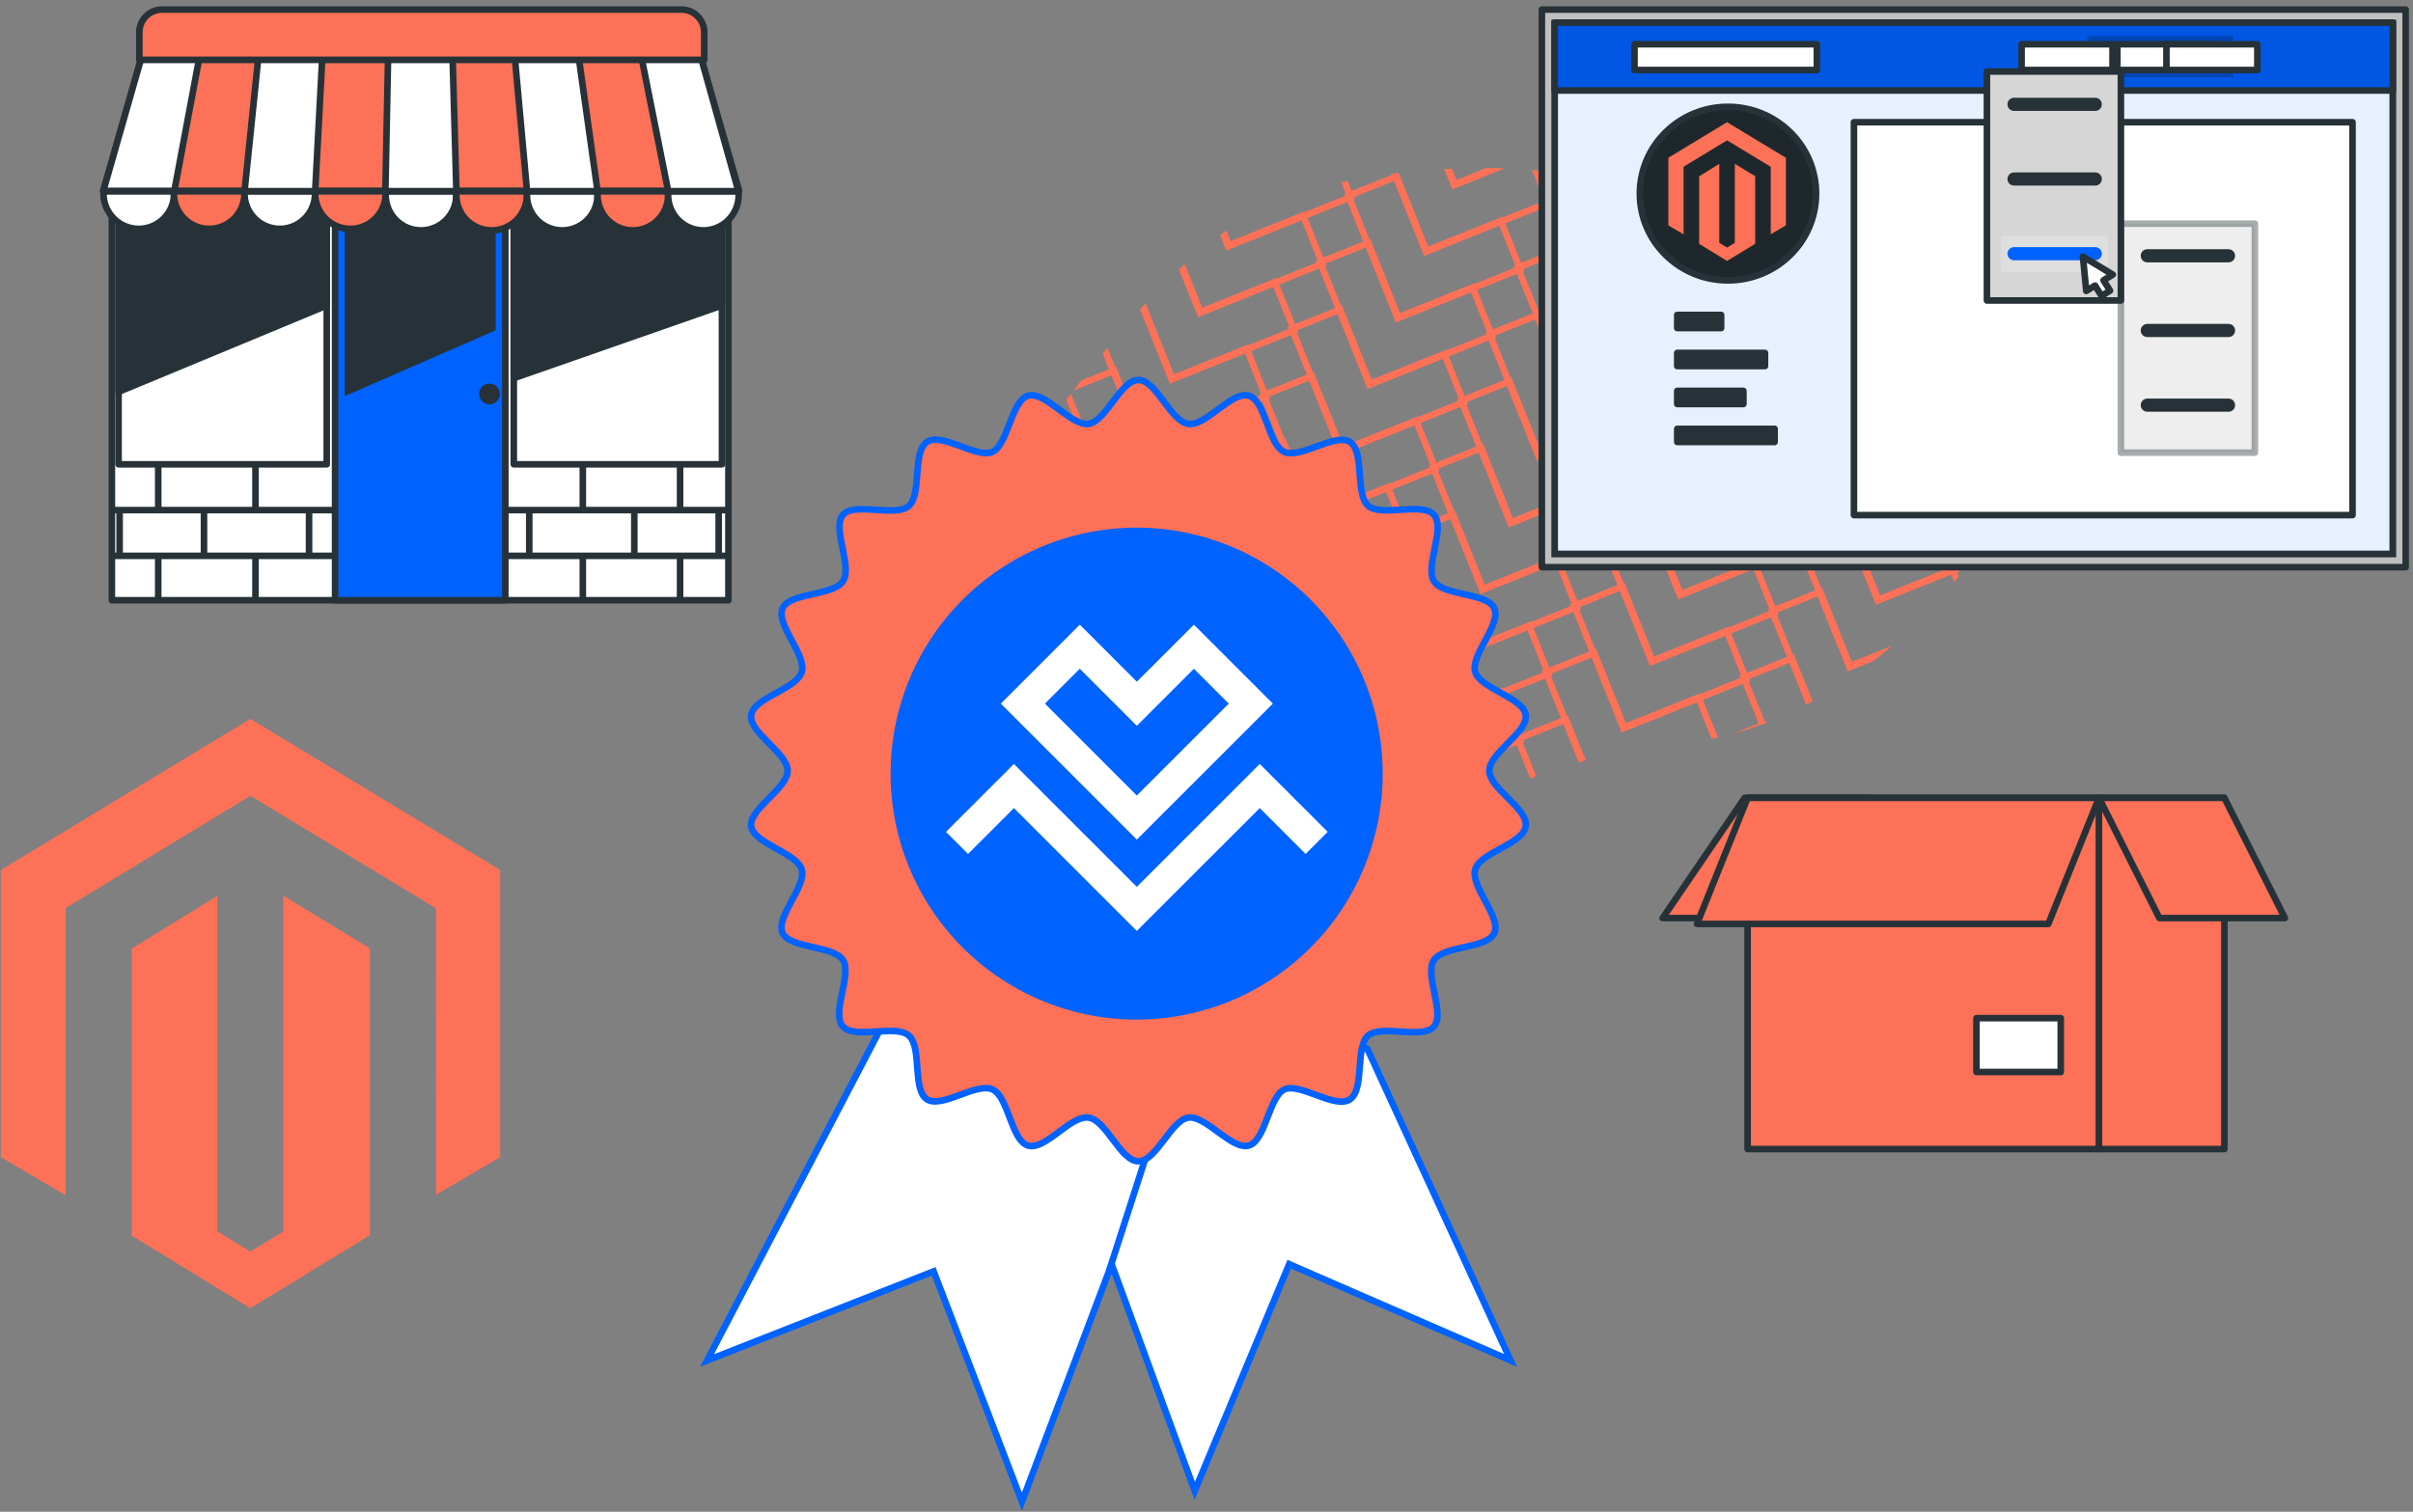 <svg xmlns="http://www.w3.org/2000/svg" xmlns:xlink="http://www.w3.org/1999/xlink" width="367" height="230" viewBox="0 0 367 230">
  <rect x="0" y="0" width="367" height="230" fill="#808080" stroke="none"/>
  <defs>
    <clipPath id="clip-path">
      <rect id="Rectangle_4840" data-name="Rectangle 4840" width="367" height="230" transform="translate(897 828)" fill="#fff" stroke="#707070" stroke-width="1"/>
    </clipPath>
    <clipPath id="clip-path-2">
      <path id="Intersection_13" data-name="Intersection 13" d="M16.475,132.354a111.654,111.654,0,0,1-12.92-.952q-1.8-.238-3.554-.532c2.9-5.639,6.335-11.042,9.37-16.632l.009-.015c.027-.051.055-.1.083-.153l.007-.014.068-.124.034-.063.041-.077.039-.073.03-.056q.562-1.046,1.1-2.105h0q.752-1.478,1.449-2.979h0c.7-1.517,1.351-3.057,1.934-4.627h0q.3-.814.58-1.639c.887-2.645,1.706-5.313,2.479-7.995.011-.035.021-.069.031-.1l.03-.1c.019-.064.037-.129.056-.193l.013-.049q.24-.836.474-1.674c1.75-6.261,3.3-12.585,4.96-18.866.013-.046.025-.093.037-.139l.014-.056c.011-.04.021-.078.031-.119l.019-.073c.006-.022.012-.043.017-.065,1.849-7.023,3.762-15.077,6.419-22.9l0-.008c.065-.192.131-.383.2-.575l0-.008c.022-.064.044-.127.066-.191a0,0,0,0,0,0,0l.135-.386v0c.022-.06.044-.123.065-.183A.217.217,0,0,0,29.8,48.6c.022-.059.043-.12.064-.179l0-.011L30,48.038l.007-.02.065-.181a.038.038,0,0,0,0-.011l.068-.186a.013.013,0,0,0,0-.005l.136-.374a.118.118,0,0,0,.007-.019l.067-.181,0-.008c.046-.123.091-.247.138-.371l.005-.015c.022-.059.044-.117.066-.176l.009-.023c.022-.059.044-.119.067-.178a.032.032,0,0,1,0-.008l.068-.181a.032.032,0,0,0,0-.008c.023-.061.046-.122.069-.183l.005-.014.068-.179.006-.016c.045-.119.092-.24.138-.358a.234.234,0,0,0,.009-.022l.067-.173a.249.249,0,0,1,.009-.023c.022-.057.044-.113.066-.169l.012-.029.067-.169,0,0c.022-.059.046-.117.069-.176l.01-.025.07-.176,0-.008.149-.374,0,0,.074-.182.005-.013.074-.182,0-.005.149-.364a.193.193,0,0,1,.009-.02l.072-.175s0-.009.006-.014c.077-.185.155-.369.233-.554l0-.007.078-.182,0-.006c.052-.121.1-.245.157-.366l0-.008.079-.182,0-.005C36.008,33.671,40.664,26.4,47.3,21.458h0l.115-.084.012-.01.262-.191.136-.1.025-.018.132-.094,0,0,.135-.1.026-.019.125-.088.014-.01.128-.091.046-.033.092-.065.035-.024.126-.089.039-.027.1-.073.032-.023.125-.087.045-.031.084-.059.053-.037.073-.051.1-.072.07-.049.057-.04.086-.059.094-.065.057-.039.068-.048.069-.048.107-.074.061-.041c.024-.017.049-.034.074-.05l.038-.027.177-.121,0,0,.095-.065.02-.013.3-.2h0A107.39,107.39,0,0,1,68.536,9.274h0a104.593,104.593,0,0,1,11.005-4.01l.021-.006.142-.043.026-.008.144-.043.019-.005.154-.046.065-.019.088-.027.083-.024.065-.019.1-.029.033-.01a116.741,116.741,0,0,1,14.5-3.239h0A146.43,146.43,0,0,1,116.307.013h.05l.157,0h.362q2.877-.024,5.874.047h0a243.5,243.5,0,0,1,35.13,3.625l.64.11.307.054.076.013.279.049.105.019.21.037.165.03.174.031.146.026.218.04.176.031.1.018.313.058.059.011q1.2.223,2.4.463a92.576,92.576,0,0,1-.375,19.971c-2.606,19.953-12.69,43.149-32.821,53.809C99.631,94.554,102.176,119.324,42.8,130.09a134.663,134.663,0,0,1-24.66,2.274Q17.308,132.364,16.475,132.354Z" transform="translate(0 -0.001)" fill="#fc7157"/>
    </clipPath>
    <clipPath id="clip-path-3">
      <rect width="173.323" height="143.641" fill="none"/>
    </clipPath>
    <clipPath id="clip-path-4">
      <rect id="Rectangle_2292" data-name="Rectangle 2292" width="127.494" height="80.789" fill="#0062ff" stroke="#263238" stroke-miterlimit="10" stroke-width="1"/>
    </clipPath>
  </defs>
  <g id="Groupe_de_masques_266" data-name="Groupe de masques 266" transform="translate(-897 -828)" clip-path="url(#clip-path)">
    <g id="Groupe_3410" data-name="Groupe 3410" transform="translate(-6580.87 16250.17)">
      <g id="Groupe_1504" data-name="Groupe 1504" transform="translate(386.161 16.087)">
        <g id="Groupe_de_masques_262" data-name="Groupe de masques 262" transform="translate(7257.07 -15448) rotate(23)" clip-path="url(#clip-path-2)">
          <g id="Groupe_1501" data-name="Groupe 1501" transform="translate(-4.7 -7.425)">
            <g id="Grille_de_répétition_73" data-name="Grille de répétition 73" transform="translate(0 0)" clip-path="url(#clip-path-3)">
              <g transform="translate(-311.68 -164.434)">
                <path id="Tracé_115059" data-name="Tracé 115059" d="M9.468,13.809,23.642,28.042,37.873,13.87,32.3,8.271l-8.634,8.6-8.6-8.636Z" transform="translate(302.919 156.91)" fill="none" stroke="#fc7157" stroke-width="1"/>
              </g>
              <g transform="translate(-283.68 -164.434)">
                <path id="Tracé_115060" data-name="Tracé 115060" d="M9.468,13.809,23.642,28.042,37.873,13.87,32.3,8.271l-8.634,8.6-8.6-8.636Z" transform="translate(302.919 156.91)" fill="none" stroke="#fc7157" stroke-width="1"/>
              </g>
              <g transform="translate(-255.68 -164.434)">
                <path id="Tracé_115061" data-name="Tracé 115061" d="M9.468,13.809,23.642,28.042,37.873,13.87,32.3,8.271l-8.634,8.6-8.6-8.636Z" transform="translate(302.919 156.91)" fill="none" stroke="#fc7157" stroke-width="1"/>
              </g>
              <g transform="translate(-227.68 -164.434)">
                <path id="Tracé_115062" data-name="Tracé 115062" d="M9.468,13.809,23.642,28.042,37.873,13.87,32.3,8.271l-8.634,8.6-8.6-8.636Z" transform="translate(302.919 156.91)" fill="none" stroke="#fc7157" stroke-width="1"/>
              </g>
              <g transform="translate(-199.68 -164.434)">
                <path id="Tracé_115063" data-name="Tracé 115063" d="M9.468,13.809,23.642,28.042,37.873,13.87,32.3,8.271l-8.634,8.6-8.6-8.636Z" transform="translate(302.919 156.91)" fill="none" stroke="#fc7157" stroke-width="1"/>
              </g>
              <g transform="translate(-171.68 -164.434)">
                <path id="Tracé_115064" data-name="Tracé 115064" d="M9.468,13.809,23.642,28.042,37.873,13.87,32.3,8.271l-8.634,8.6-8.6-8.636Z" transform="translate(302.919 156.91)" fill="none" stroke="#fc7157" stroke-width="1"/>
              </g>
              <g transform="translate(-143.68 -164.434)">
                <path id="Tracé_115065" data-name="Tracé 115065" d="M9.468,13.809,23.642,28.042,37.873,13.87,32.3,8.271l-8.634,8.6-8.6-8.636Z" transform="translate(302.919 156.91)" fill="none" stroke="#fc7157" stroke-width="1"/>
              </g>
              <g transform="translate(-311.68 -153.434)">
                <path id="Tracé_115066" data-name="Tracé 115066" d="M9.468,13.809,23.642,28.042,37.873,13.87,32.3,8.271l-8.634,8.6-8.6-8.636Z" transform="translate(302.919 156.91)" fill="none" stroke="#fc7157" stroke-width="1"/>
              </g>
              <g transform="translate(-283.68 -153.434)">
                <path id="Tracé_115067" data-name="Tracé 115067" d="M9.468,13.809,23.642,28.042,37.873,13.87,32.3,8.271l-8.634,8.6-8.6-8.636Z" transform="translate(302.919 156.91)" fill="none" stroke="#fc7157" stroke-width="1"/>
              </g>
              <g transform="translate(-255.68 -153.434)">
                <path id="Tracé_115068" data-name="Tracé 115068" d="M9.468,13.809,23.642,28.042,37.873,13.87,32.3,8.271l-8.634,8.6-8.6-8.636Z" transform="translate(302.919 156.91)" fill="none" stroke="#fc7157" stroke-width="1"/>
              </g>
              <g transform="translate(-227.68 -153.434)">
                <path id="Tracé_115069" data-name="Tracé 115069" d="M9.468,13.809,23.642,28.042,37.873,13.87,32.3,8.271l-8.634,8.6-8.6-8.636Z" transform="translate(302.919 156.91)" fill="none" stroke="#fc7157" stroke-width="1"/>
              </g>
              <g transform="translate(-199.68 -153.434)">
                <path id="Tracé_115070" data-name="Tracé 115070" d="M9.468,13.809,23.642,28.042,37.873,13.87,32.3,8.271l-8.634,8.6-8.6-8.636Z" transform="translate(302.919 156.91)" fill="none" stroke="#fc7157" stroke-width="1"/>
              </g>
              <g transform="translate(-171.68 -153.434)">
                <path id="Tracé_115071" data-name="Tracé 115071" d="M9.468,13.809,23.642,28.042,37.873,13.87,32.3,8.271l-8.634,8.6-8.6-8.636Z" transform="translate(302.919 156.91)" fill="none" stroke="#fc7157" stroke-width="1"/>
              </g>
              <g transform="translate(-143.68 -153.434)">
                <path id="Tracé_115072" data-name="Tracé 115072" d="M9.468,13.809,23.642,28.042,37.873,13.87,32.3,8.271l-8.634,8.6-8.6-8.636Z" transform="translate(302.919 156.91)" fill="none" stroke="#fc7157" stroke-width="1"/>
              </g>
              <g transform="translate(-311.68 -142.434)">
                <path id="Tracé_115073" data-name="Tracé 115073" d="M9.468,13.809,23.642,28.042,37.873,13.87,32.3,8.271l-8.634,8.6-8.6-8.636Z" transform="translate(302.919 156.91)" fill="none" stroke="#fc7157" stroke-width="1"/>
              </g>
              <g transform="translate(-283.68 -142.434)">
                <path id="Tracé_115074" data-name="Tracé 115074" d="M9.468,13.809,23.642,28.042,37.873,13.87,32.3,8.271l-8.634,8.6-8.6-8.636Z" transform="translate(302.919 156.91)" fill="none" stroke="#fc7157" stroke-width="1"/>
              </g>
              <g transform="translate(-255.68 -142.434)">
                <path id="Tracé_115075" data-name="Tracé 115075" d="M9.468,13.809,23.642,28.042,37.873,13.87,32.3,8.271l-8.634,8.6-8.6-8.636Z" transform="translate(302.919 156.91)" fill="none" stroke="#fc7157" stroke-width="1"/>
              </g>
              <g transform="translate(-227.68 -142.434)">
                <path id="Tracé_115076" data-name="Tracé 115076" d="M9.468,13.809,23.642,28.042,37.873,13.87,32.3,8.271l-8.634,8.6-8.6-8.636Z" transform="translate(302.919 156.91)" fill="none" stroke="#fc7157" stroke-width="1"/>
              </g>
              <g transform="translate(-199.68 -142.434)">
                <path id="Tracé_115077" data-name="Tracé 115077" d="M9.468,13.809,23.642,28.042,37.873,13.87,32.3,8.271l-8.634,8.6-8.6-8.636Z" transform="translate(302.919 156.91)" fill="none" stroke="#fc7157" stroke-width="1"/>
              </g>
              <g transform="translate(-171.68 -142.434)">
                <path id="Tracé_115078" data-name="Tracé 115078" d="M9.468,13.809,23.642,28.042,37.873,13.87,32.3,8.271l-8.634,8.6-8.6-8.636Z" transform="translate(302.919 156.91)" fill="none" stroke="#fc7157" stroke-width="1"/>
              </g>
              <g transform="translate(-143.68 -142.434)">
                <path id="Tracé_115079" data-name="Tracé 115079" d="M9.468,13.809,23.642,28.042,37.873,13.87,32.3,8.271l-8.634,8.6-8.6-8.636Z" transform="translate(302.919 156.91)" fill="none" stroke="#fc7157" stroke-width="1"/>
              </g>
              <g transform="translate(-311.68 -131.434)">
                <path id="Tracé_115080" data-name="Tracé 115080" d="M9.468,13.809,23.642,28.042,37.873,13.87,32.3,8.271l-8.634,8.6-8.6-8.636Z" transform="translate(302.919 156.91)" fill="none" stroke="#fc7157" stroke-width="1"/>
              </g>
              <g transform="translate(-283.68 -131.434)">
                <path id="Tracé_115081" data-name="Tracé 115081" d="M9.468,13.809,23.642,28.042,37.873,13.87,32.3,8.271l-8.634,8.6-8.6-8.636Z" transform="translate(302.919 156.91)" fill="none" stroke="#fc7157" stroke-width="1"/>
              </g>
              <g transform="translate(-255.68 -131.434)">
                <path id="Tracé_115082" data-name="Tracé 115082" d="M9.468,13.809,23.642,28.042,37.873,13.87,32.3,8.271l-8.634,8.6-8.6-8.636Z" transform="translate(302.919 156.91)" fill="none" stroke="#fc7157" stroke-width="1"/>
              </g>
              <g transform="translate(-227.68 -131.434)">
                <path id="Tracé_115083" data-name="Tracé 115083" d="M9.468,13.809,23.642,28.042,37.873,13.87,32.3,8.271l-8.634,8.6-8.6-8.636Z" transform="translate(302.919 156.91)" fill="none" stroke="#fc7157" stroke-width="1"/>
              </g>
              <g transform="translate(-199.68 -131.434)">
                <path id="Tracé_115084" data-name="Tracé 115084" d="M9.468,13.809,23.642,28.042,37.873,13.87,32.3,8.271l-8.634,8.6-8.6-8.636Z" transform="translate(302.919 156.91)" fill="none" stroke="#fc7157" stroke-width="1"/>
              </g>
              <g transform="translate(-171.68 -131.434)">
                <path id="Tracé_115085" data-name="Tracé 115085" d="M9.468,13.809,23.642,28.042,37.873,13.87,32.3,8.271l-8.634,8.6-8.6-8.636Z" transform="translate(302.919 156.91)" fill="none" stroke="#fc7157" stroke-width="1"/>
              </g>
              <g transform="translate(-143.68 -131.434)">
                <path id="Tracé_115086" data-name="Tracé 115086" d="M9.468,13.809,23.642,28.042,37.873,13.87,32.3,8.271l-8.634,8.6-8.6-8.636Z" transform="translate(302.919 156.91)" fill="none" stroke="#fc7157" stroke-width="1"/>
              </g>
              <g transform="translate(-311.68 -120.434)">
                <path id="Tracé_115087" data-name="Tracé 115087" d="M9.468,13.809,23.642,28.042,37.873,13.87,32.3,8.271l-8.634,8.6-8.6-8.636Z" transform="translate(302.919 156.91)" fill="none" stroke="#fc7157" stroke-width="1"/>
              </g>
              <g transform="translate(-283.68 -120.434)">
                <path id="Tracé_115088" data-name="Tracé 115088" d="M9.468,13.809,23.642,28.042,37.873,13.87,32.3,8.271l-8.634,8.6-8.6-8.636Z" transform="translate(302.919 156.91)" fill="none" stroke="#fc7157" stroke-width="1"/>
              </g>
              <g transform="translate(-255.68 -120.434)">
                <path id="Tracé_115089" data-name="Tracé 115089" d="M9.468,13.809,23.642,28.042,37.873,13.87,32.3,8.271l-8.634,8.6-8.6-8.636Z" transform="translate(302.919 156.91)" fill="none" stroke="#fc7157" stroke-width="1"/>
              </g>
              <g transform="translate(-227.68 -120.434)">
                <path id="Tracé_115090" data-name="Tracé 115090" d="M9.468,13.809,23.642,28.042,37.873,13.87,32.3,8.271l-8.634,8.6-8.6-8.636Z" transform="translate(302.919 156.91)" fill="none" stroke="#fc7157" stroke-width="1"/>
              </g>
              <g transform="translate(-199.68 -120.434)">
                <path id="Tracé_115091" data-name="Tracé 115091" d="M9.468,13.809,23.642,28.042,37.873,13.87,32.3,8.271l-8.634,8.6-8.6-8.636Z" transform="translate(302.919 156.91)" fill="none" stroke="#fc7157" stroke-width="1"/>
              </g>
              <g transform="translate(-171.68 -120.434)">
                <path id="Tracé_115092" data-name="Tracé 115092" d="M9.468,13.809,23.642,28.042,37.873,13.87,32.3,8.271l-8.634,8.6-8.6-8.636Z" transform="translate(302.919 156.91)" fill="none" stroke="#fc7157" stroke-width="1"/>
              </g>
              <g transform="translate(-143.68 -120.434)">
                <path id="Tracé_115093" data-name="Tracé 115093" d="M9.468,13.809,23.642,28.042,37.873,13.87,32.3,8.271l-8.634,8.6-8.6-8.636Z" transform="translate(302.919 156.91)" fill="none" stroke="#fc7157" stroke-width="1"/>
              </g>
              <g transform="translate(-311.68 -109.434)">
                <path id="Tracé_115094" data-name="Tracé 115094" d="M9.468,13.809,23.642,28.042,37.873,13.87,32.3,8.271l-8.634,8.6-8.6-8.636Z" transform="translate(302.919 156.91)" fill="none" stroke="#fc7157" stroke-width="1"/>
              </g>
              <g transform="translate(-283.68 -109.434)">
                <path id="Tracé_115095" data-name="Tracé 115095" d="M9.468,13.809,23.642,28.042,37.873,13.87,32.3,8.271l-8.634,8.6-8.6-8.636Z" transform="translate(302.919 156.91)" fill="none" stroke="#fc7157" stroke-width="1"/>
              </g>
              <g transform="translate(-255.68 -109.434)">
                <path id="Tracé_115096" data-name="Tracé 115096" d="M9.468,13.809,23.642,28.042,37.873,13.87,32.3,8.271l-8.634,8.6-8.6-8.636Z" transform="translate(302.919 156.91)" fill="none" stroke="#fc7157" stroke-width="1"/>
              </g>
              <g transform="translate(-227.68 -109.434)">
                <path id="Tracé_115097" data-name="Tracé 115097" d="M9.468,13.809,23.642,28.042,37.873,13.87,32.3,8.271l-8.634,8.6-8.6-8.636Z" transform="translate(302.919 156.91)" fill="none" stroke="#fc7157" stroke-width="1"/>
              </g>
              <g transform="translate(-199.68 -109.434)">
                <path id="Tracé_115098" data-name="Tracé 115098" d="M9.468,13.809,23.642,28.042,37.873,13.87,32.3,8.271l-8.634,8.6-8.6-8.636Z" transform="translate(302.919 156.91)" fill="none" stroke="#fc7157" stroke-width="1"/>
              </g>
              <g transform="translate(-171.68 -109.434)">
                <path id="Tracé_115099" data-name="Tracé 115099" d="M9.468,13.809,23.642,28.042,37.873,13.87,32.3,8.271l-8.634,8.6-8.6-8.636Z" transform="translate(302.919 156.91)" fill="none" stroke="#fc7157" stroke-width="1"/>
              </g>
              <g transform="translate(-143.68 -109.434)">
                <path id="Tracé_115100" data-name="Tracé 115100" d="M9.468,13.809,23.642,28.042,37.873,13.87,32.3,8.271l-8.634,8.6-8.6-8.636Z" transform="translate(302.919 156.91)" fill="none" stroke="#fc7157" stroke-width="1"/>
              </g>
              <g transform="translate(-311.68 -98.434)">
                <path id="Tracé_115101" data-name="Tracé 115101" d="M9.468,13.809,23.642,28.042,37.873,13.87,32.3,8.271l-8.634,8.6-8.6-8.636Z" transform="translate(302.919 156.91)" fill="none" stroke="#fc7157" stroke-width="1"/>
              </g>
              <g transform="translate(-283.68 -98.434)">
                <path id="Tracé_115102" data-name="Tracé 115102" d="M9.468,13.809,23.642,28.042,37.873,13.87,32.3,8.271l-8.634,8.6-8.6-8.636Z" transform="translate(302.919 156.91)" fill="none" stroke="#fc7157" stroke-width="1"/>
              </g>
              <g transform="translate(-255.68 -98.434)">
                <path id="Tracé_115103" data-name="Tracé 115103" d="M9.468,13.809,23.642,28.042,37.873,13.87,32.3,8.271l-8.634,8.6-8.6-8.636Z" transform="translate(302.919 156.91)" fill="none" stroke="#fc7157" stroke-width="1"/>
              </g>
              <g transform="translate(-227.68 -98.434)">
                <path id="Tracé_115104" data-name="Tracé 115104" d="M9.468,13.809,23.642,28.042,37.873,13.87,32.3,8.271l-8.634,8.6-8.6-8.636Z" transform="translate(302.919 156.91)" fill="none" stroke="#fc7157" stroke-width="1"/>
              </g>
              <g transform="translate(-199.68 -98.434)">
                <path id="Tracé_115105" data-name="Tracé 115105" d="M9.468,13.809,23.642,28.042,37.873,13.87,32.3,8.271l-8.634,8.6-8.6-8.636Z" transform="translate(302.919 156.91)" fill="none" stroke="#fc7157" stroke-width="1"/>
              </g>
              <g transform="translate(-171.68 -98.434)">
                <path id="Tracé_115106" data-name="Tracé 115106" d="M9.468,13.809,23.642,28.042,37.873,13.87,32.3,8.271l-8.634,8.6-8.6-8.636Z" transform="translate(302.919 156.91)" fill="none" stroke="#fc7157" stroke-width="1"/>
              </g>
              <g transform="translate(-143.68 -98.434)">
                <path id="Tracé_115107" data-name="Tracé 115107" d="M9.468,13.809,23.642,28.042,37.873,13.87,32.3,8.271l-8.634,8.6-8.6-8.636Z" transform="translate(302.919 156.91)" fill="none" stroke="#fc7157" stroke-width="1"/>
              </g>
              <g transform="translate(-311.68 -87.434)">
                <path id="Tracé_115108" data-name="Tracé 115108" d="M9.468,13.809,23.642,28.042,37.873,13.87,32.3,8.271l-8.634,8.6-8.6-8.636Z" transform="translate(302.919 156.91)" fill="none" stroke="#fc7157" stroke-width="1"/>
              </g>
              <g transform="translate(-283.68 -87.434)">
                <path id="Tracé_115109" data-name="Tracé 115109" d="M9.468,13.809,23.642,28.042,37.873,13.87,32.3,8.271l-8.634,8.6-8.6-8.636Z" transform="translate(302.919 156.91)" fill="none" stroke="#fc7157" stroke-width="1"/>
              </g>
              <g transform="translate(-255.68 -87.434)">
                <path id="Tracé_115110" data-name="Tracé 115110" d="M9.468,13.809,23.642,28.042,37.873,13.87,32.3,8.271l-8.634,8.6-8.6-8.636Z" transform="translate(302.919 156.91)" fill="none" stroke="#fc7157" stroke-width="1"/>
              </g>
              <g transform="translate(-227.68 -87.434)">
                <path id="Tracé_115111" data-name="Tracé 115111" d="M9.468,13.809,23.642,28.042,37.873,13.87,32.3,8.271l-8.634,8.6-8.6-8.636Z" transform="translate(302.919 156.91)" fill="none" stroke="#fc7157" stroke-width="1"/>
              </g>
              <g transform="translate(-199.68 -87.434)">
                <path id="Tracé_115112" data-name="Tracé 115112" d="M9.468,13.809,23.642,28.042,37.873,13.87,32.3,8.271l-8.634,8.6-8.6-8.636Z" transform="translate(302.919 156.91)" fill="none" stroke="#fc7157" stroke-width="1"/>
              </g>
              <g transform="translate(-171.68 -87.434)">
                <path id="Tracé_115113" data-name="Tracé 115113" d="M9.468,13.809,23.642,28.042,37.873,13.87,32.3,8.271l-8.634,8.6-8.6-8.636Z" transform="translate(302.919 156.91)" fill="none" stroke="#fc7157" stroke-width="1"/>
              </g>
              <g transform="translate(-143.68 -87.434)">
                <path id="Tracé_115114" data-name="Tracé 115114" d="M9.468,13.809,23.642,28.042,37.873,13.87,32.3,8.271l-8.634,8.6-8.6-8.636Z" transform="translate(302.919 156.91)" fill="none" stroke="#fc7157" stroke-width="1"/>
              </g>
              <g transform="translate(-311.68 -76.434)">
                <path id="Tracé_115115" data-name="Tracé 115115" d="M9.468,13.809,23.642,28.042,37.873,13.87,32.3,8.271l-8.634,8.6-8.6-8.636Z" transform="translate(302.919 156.91)" fill="none" stroke="#fc7157" stroke-width="1"/>
              </g>
              <g transform="translate(-283.68 -76.434)">
                <path id="Tracé_115116" data-name="Tracé 115116" d="M9.468,13.809,23.642,28.042,37.873,13.87,32.3,8.271l-8.634,8.6-8.6-8.636Z" transform="translate(302.919 156.91)" fill="none" stroke="#fc7157" stroke-width="1"/>
              </g>
              <g transform="translate(-255.68 -76.434)">
                <path id="Tracé_115117" data-name="Tracé 115117" d="M9.468,13.809,23.642,28.042,37.873,13.87,32.3,8.271l-8.634,8.6-8.6-8.636Z" transform="translate(302.919 156.91)" fill="none" stroke="#fc7157" stroke-width="1"/>
              </g>
              <g transform="translate(-227.68 -76.434)">
                <path id="Tracé_115118" data-name="Tracé 115118" d="M9.468,13.809,23.642,28.042,37.873,13.87,32.3,8.271l-8.634,8.6-8.6-8.636Z" transform="translate(302.919 156.91)" fill="none" stroke="#fc7157" stroke-width="1"/>
              </g>
              <g transform="translate(-199.68 -76.434)">
                <path id="Tracé_115119" data-name="Tracé 115119" d="M9.468,13.809,23.642,28.042,37.873,13.87,32.3,8.271l-8.634,8.6-8.6-8.636Z" transform="translate(302.919 156.91)" fill="none" stroke="#fc7157" stroke-width="1"/>
              </g>
              <g transform="translate(-171.68 -76.434)">
                <path id="Tracé_115120" data-name="Tracé 115120" d="M9.468,13.809,23.642,28.042,37.873,13.87,32.3,8.271l-8.634,8.6-8.6-8.636Z" transform="translate(302.919 156.91)" fill="none" stroke="#fc7157" stroke-width="1"/>
              </g>
              <g transform="translate(-143.68 -76.434)">
                <path id="Tracé_115121" data-name="Tracé 115121" d="M9.468,13.809,23.642,28.042,37.873,13.87,32.3,8.271l-8.634,8.6-8.6-8.636Z" transform="translate(302.919 156.91)" fill="none" stroke="#fc7157" stroke-width="1"/>
              </g>
              <g transform="translate(-311.68 -65.434)">
                <path id="Tracé_115122" data-name="Tracé 115122" d="M9.468,13.809,23.642,28.042,37.873,13.87,32.3,8.271l-8.634,8.6-8.6-8.636Z" transform="translate(302.919 156.91)" fill="none" stroke="#fc7157" stroke-width="1"/>
              </g>
              <g transform="translate(-283.68 -65.434)">
                <path id="Tracé_115123" data-name="Tracé 115123" d="M9.468,13.809,23.642,28.042,37.873,13.87,32.3,8.271l-8.634,8.6-8.6-8.636Z" transform="translate(302.919 156.91)" fill="none" stroke="#fc7157" stroke-width="1"/>
              </g>
              <g transform="translate(-255.68 -65.434)">
                <path id="Tracé_115124" data-name="Tracé 115124" d="M9.468,13.809,23.642,28.042,37.873,13.87,32.3,8.271l-8.634,8.6-8.6-8.636Z" transform="translate(302.919 156.91)" fill="none" stroke="#fc7157" stroke-width="1"/>
              </g>
              <g transform="translate(-227.68 -65.434)">
                <path id="Tracé_115125" data-name="Tracé 115125" d="M9.468,13.809,23.642,28.042,37.873,13.87,32.3,8.271l-8.634,8.6-8.6-8.636Z" transform="translate(302.919 156.91)" fill="none" stroke="#fc7157" stroke-width="1"/>
              </g>
              <g transform="translate(-199.68 -65.434)">
                <path id="Tracé_115126" data-name="Tracé 115126" d="M9.468,13.809,23.642,28.042,37.873,13.87,32.3,8.271l-8.634,8.6-8.6-8.636Z" transform="translate(302.919 156.91)" fill="none" stroke="#fc7157" stroke-width="1"/>
              </g>
              <g transform="translate(-171.68 -65.434)">
                <path id="Tracé_115127" data-name="Tracé 115127" d="M9.468,13.809,23.642,28.042,37.873,13.87,32.3,8.271l-8.634,8.6-8.6-8.636Z" transform="translate(302.919 156.91)" fill="none" stroke="#fc7157" stroke-width="1"/>
              </g>
              <g transform="translate(-143.68 -65.434)">
                <path id="Tracé_115128" data-name="Tracé 115128" d="M9.468,13.809,23.642,28.042,37.873,13.87,32.3,8.271l-8.634,8.6-8.6-8.636Z" transform="translate(302.919 156.91)" fill="none" stroke="#fc7157" stroke-width="1"/>
              </g>
              <g transform="translate(-311.68 -54.434)">
                <path id="Tracé_115129" data-name="Tracé 115129" d="M9.468,13.809,23.642,28.042,37.873,13.87,32.3,8.271l-8.634,8.6-8.6-8.636Z" transform="translate(302.919 156.91)" fill="none" stroke="#fc7157" stroke-width="1"/>
              </g>
              <g transform="translate(-283.68 -54.434)">
                <path id="Tracé_115130" data-name="Tracé 115130" d="M9.468,13.809,23.642,28.042,37.873,13.87,32.3,8.271l-8.634,8.6-8.6-8.636Z" transform="translate(302.919 156.91)" fill="none" stroke="#fc7157" stroke-width="1"/>
              </g>
              <g transform="translate(-255.68 -54.434)">
                <path id="Tracé_115131" data-name="Tracé 115131" d="M9.468,13.809,23.642,28.042,37.873,13.87,32.3,8.271l-8.634,8.6-8.6-8.636Z" transform="translate(302.919 156.91)" fill="none" stroke="#fc7157" stroke-width="1"/>
              </g>
              <g transform="translate(-227.68 -54.434)">
                <path id="Tracé_115132" data-name="Tracé 115132" d="M9.468,13.809,23.642,28.042,37.873,13.87,32.3,8.271l-8.634,8.6-8.6-8.636Z" transform="translate(302.919 156.91)" fill="none" stroke="#fc7157" stroke-width="1"/>
              </g>
              <g transform="translate(-199.68 -54.434)">
                <path id="Tracé_115133" data-name="Tracé 115133" d="M9.468,13.809,23.642,28.042,37.873,13.87,32.3,8.271l-8.634,8.6-8.6-8.636Z" transform="translate(302.919 156.91)" fill="none" stroke="#fc7157" stroke-width="1"/>
              </g>
              <g transform="translate(-171.68 -54.434)">
                <path id="Tracé_115134" data-name="Tracé 115134" d="M9.468,13.809,23.642,28.042,37.873,13.87,32.3,8.271l-8.634,8.6-8.6-8.636Z" transform="translate(302.919 156.91)" fill="none" stroke="#fc7157" stroke-width="1"/>
              </g>
              <g transform="translate(-143.68 -54.434)">
                <path id="Tracé_115135" data-name="Tracé 115135" d="M9.468,13.809,23.642,28.042,37.873,13.87,32.3,8.271l-8.634,8.6-8.6-8.636Z" transform="translate(302.919 156.91)" fill="none" stroke="#fc7157" stroke-width="1"/>
              </g>
              <g transform="translate(-311.68 -43.434)">
                <path id="Tracé_115136" data-name="Tracé 115136" d="M9.468,13.809,23.642,28.042,37.873,13.87,32.3,8.271l-8.634,8.6-8.6-8.636Z" transform="translate(302.919 156.91)" fill="none" stroke="#fc7157" stroke-width="1"/>
              </g>
              <g transform="translate(-283.68 -43.434)">
                <path id="Tracé_115137" data-name="Tracé 115137" d="M9.468,13.809,23.642,28.042,37.873,13.87,32.3,8.271l-8.634,8.6-8.6-8.636Z" transform="translate(302.919 156.91)" fill="none" stroke="#fc7157" stroke-width="1"/>
              </g>
              <g transform="translate(-255.68 -43.434)">
                <path id="Tracé_115138" data-name="Tracé 115138" d="M9.468,13.809,23.642,28.042,37.873,13.87,32.3,8.271l-8.634,8.6-8.6-8.636Z" transform="translate(302.919 156.91)" fill="none" stroke="#fc7157" stroke-width="1"/>
              </g>
              <g transform="translate(-227.68 -43.434)">
                <path id="Tracé_115139" data-name="Tracé 115139" d="M9.468,13.809,23.642,28.042,37.873,13.87,32.3,8.271l-8.634,8.6-8.6-8.636Z" transform="translate(302.919 156.91)" fill="none" stroke="#fc7157" stroke-width="1"/>
              </g>
              <g transform="translate(-199.68 -43.434)">
                <path id="Tracé_115140" data-name="Tracé 115140" d="M9.468,13.809,23.642,28.042,37.873,13.87,32.3,8.271l-8.634,8.6-8.6-8.636Z" transform="translate(302.919 156.91)" fill="none" stroke="#fc7157" stroke-width="1"/>
              </g>
              <g transform="translate(-171.68 -43.434)">
                <path id="Tracé_115141" data-name="Tracé 115141" d="M9.468,13.809,23.642,28.042,37.873,13.87,32.3,8.271l-8.634,8.6-8.6-8.636Z" transform="translate(302.919 156.91)" fill="none" stroke="#fc7157" stroke-width="1"/>
              </g>
              <g transform="translate(-143.68 -43.434)">
                <path id="Tracé_115142" data-name="Tracé 115142" d="M9.468,13.809,23.642,28.042,37.873,13.87,32.3,8.271l-8.634,8.6-8.6-8.636Z" transform="translate(302.919 156.91)" fill="none" stroke="#fc7157" stroke-width="1"/>
              </g>
              <g transform="translate(-311.68 -32.434)">
                <path id="Tracé_115143" data-name="Tracé 115143" d="M9.468,13.809,23.642,28.042,37.873,13.87,32.3,8.271l-8.634,8.6-8.6-8.636Z" transform="translate(302.919 156.91)" fill="none" stroke="#fc7157" stroke-width="1"/>
              </g>
              <g transform="translate(-283.68 -32.434)">
                <path id="Tracé_115144" data-name="Tracé 115144" d="M9.468,13.809,23.642,28.042,37.873,13.87,32.3,8.271l-8.634,8.6-8.6-8.636Z" transform="translate(302.919 156.91)" fill="none" stroke="#fc7157" stroke-width="1"/>
              </g>
              <g transform="translate(-255.68 -32.434)">
                <path id="Tracé_115145" data-name="Tracé 115145" d="M9.468,13.809,23.642,28.042,37.873,13.87,32.3,8.271l-8.634,8.6-8.6-8.636Z" transform="translate(302.919 156.91)" fill="none" stroke="#fc7157" stroke-width="1"/>
              </g>
              <g transform="translate(-227.68 -32.434)">
                <path id="Tracé_115146" data-name="Tracé 115146" d="M9.468,13.809,23.642,28.042,37.873,13.87,32.3,8.271l-8.634,8.6-8.6-8.636Z" transform="translate(302.919 156.91)" fill="none" stroke="#fc7157" stroke-width="1"/>
              </g>
              <g transform="translate(-199.68 -32.434)">
                <path id="Tracé_115147" data-name="Tracé 115147" d="M9.468,13.809,23.642,28.042,37.873,13.87,32.3,8.271l-8.634,8.6-8.6-8.636Z" transform="translate(302.919 156.91)" fill="none" stroke="#fc7157" stroke-width="1"/>
              </g>
              <g transform="translate(-171.68 -32.434)">
                <path id="Tracé_115148" data-name="Tracé 115148" d="M9.468,13.809,23.642,28.042,37.873,13.87,32.3,8.271l-8.634,8.6-8.6-8.636Z" transform="translate(302.919 156.91)" fill="none" stroke="#fc7157" stroke-width="1"/>
              </g>
              <g transform="translate(-143.68 -32.434)">
                <path id="Tracé_115149" data-name="Tracé 115149" d="M9.468,13.809,23.642,28.042,37.873,13.87,32.3,8.271l-8.634,8.6-8.6-8.636Z" transform="translate(302.919 156.91)" fill="none" stroke="#fc7157" stroke-width="1"/>
              </g>
              <g transform="translate(-311.68 -21.434)">
                <path id="Tracé_115150" data-name="Tracé 115150" d="M9.468,13.809,23.642,28.042,37.873,13.87,32.3,8.271l-8.634,8.6-8.6-8.636Z" transform="translate(302.919 156.91)" fill="none" stroke="#fc7157" stroke-width="1"/>
              </g>
              <g transform="translate(-283.68 -21.434)">
                <path id="Tracé_115151" data-name="Tracé 115151" d="M9.468,13.809,23.642,28.042,37.873,13.87,32.3,8.271l-8.634,8.6-8.6-8.636Z" transform="translate(302.919 156.91)" fill="none" stroke="#fc7157" stroke-width="1"/>
              </g>
              <g transform="translate(-255.68 -21.434)">
                <path id="Tracé_115152" data-name="Tracé 115152" d="M9.468,13.809,23.642,28.042,37.873,13.87,32.3,8.271l-8.634,8.6-8.6-8.636Z" transform="translate(302.919 156.91)" fill="none" stroke="#fc7157" stroke-width="1"/>
              </g>
              <g transform="translate(-227.68 -21.434)">
                <path id="Tracé_115153" data-name="Tracé 115153" d="M9.468,13.809,23.642,28.042,37.873,13.87,32.3,8.271l-8.634,8.6-8.6-8.636Z" transform="translate(302.919 156.91)" fill="none" stroke="#fc7157" stroke-width="1"/>
              </g>
              <g transform="translate(-199.68 -21.434)">
                <path id="Tracé_115154" data-name="Tracé 115154" d="M9.468,13.809,23.642,28.042,37.873,13.87,32.3,8.271l-8.634,8.6-8.6-8.636Z" transform="translate(302.919 156.91)" fill="none" stroke="#fc7157" stroke-width="1"/>
              </g>
              <g transform="translate(-171.68 -21.434)">
                <path id="Tracé_115155" data-name="Tracé 115155" d="M9.468,13.809,23.642,28.042,37.873,13.87,32.3,8.271l-8.634,8.6-8.6-8.636Z" transform="translate(302.919 156.91)" fill="none" stroke="#fc7157" stroke-width="1"/>
              </g>
              <g transform="translate(-143.68 -21.434)">
                <path id="Tracé_115156" data-name="Tracé 115156" d="M9.468,13.809,23.642,28.042,37.873,13.87,32.3,8.271l-8.634,8.6-8.6-8.636Z" transform="translate(302.919 156.91)" fill="none" stroke="#fc7157" stroke-width="1"/>
              </g>
            </g>
          </g>
        </g>
        <g id="Groupe_1503" data-name="Groupe 1503" transform="translate(6771.652 -15596.203)">
          <path id="Tracé_105731" data-name="Tracé 105731" d="M9772.247,12604.95l21.787,47.395-33.682-14.651-14.364,34.48-12.643-34.48-13.64,36.147-13.428-35.058-34.466,13.562,26.382-50.468,38.99-9.721Z" transform="translate(-9244.219 -12287.416)" fill="#fff" stroke="#0062ff" stroke-width="1"/>
          <path id="Tracé_105728" data-name="Tracé 105728" d="M230.545,270.923c0-2.725,5.909-5.847,5.541-8.48s-6.919-4.01-7.684-6.551,4.01-7.256,2.908-9.674-7.776-1.868-9.184-4.133,1.806-8.082,0-10.1-7.99.4-10.011-1.378-.49-8.235-2.755-9.7-7.531,2.633-10.011,1.5-2.786-7.776-5.388-8.541-6.46,4.653-9.184,4.286-4.868-6.674-7.592-6.674-4.96,6.306-7.592,6.674-6.613-5.021-9.184-4.286-3.061,7.439-5.419,8.541-7.715-3.061-9.98-1.5-.735,7.96-2.755,9.735-8.266-.674-10.011,1.347,1.5,7.837,0,10.1-8.113,1.684-9.184,4.133,3.674,7.072,2.908,9.674-7.286,3.888-7.684,6.551,5.541,5.755,5.541,8.48-5.909,5.817-5.541,8.449,6.919,4.01,7.684,6.582-4.041,7.225-2.908,9.643,7.776,1.9,9.184,4.133-1.837,8.082,0,10.1,7.96-.4,10.011,1.378.49,8.235,2.755,9.7,7.531-2.633,9.98-1.5,2.816,7.776,5.419,8.541,6.46-4.653,9.184-4.255,4.868,6.643,7.592,6.643,4.959-6.276,7.592-6.643,6.613,4.99,9.184,4.255,3.061-7.439,5.419-8.541,7.715,3.061,9.98,1.5.735-7.96,2.755-9.7,8.266.643,10.011-1.378-1.5-7.837,0-10.1,8.113-1.684,9.184-4.133-3.674-7.072-2.908-9.674,7.286-3.857,7.684-6.551S230.545,273.648,230.545,270.923Z" transform="translate(316.025 4.282)" fill="#fc7157" stroke="#0062ff" stroke-miterlimit="10" stroke-width="1"/>
          <path id="Tracé_105730" data-name="Tracé 105730" d="M36.921,0A36.921,36.921,0,1,1,0,36.921,36.921,36.921,0,0,1,36.921,0Z" transform="translate(456.013 238.723)" fill="#0062ff" stroke="#0062ff" stroke-linecap="round" stroke-width="1"/>
          <g id="Groupe_828" data-name="Groupe 828" transform="translate(463.935 252.982)">
            <path id="Tracé_107910" data-name="Tracé 107910" d="M32.882,6.851l5.3,5.3L24.2,26.131,10.223,12.153l5.3-5.3L24.2,15.528ZM24.2,8.816,15.525.14,3.514,12.153,24.2,32.842,44.89,12.153,32.882.14Z" transform="translate(4.825 -0.14)" fill="#fff"/>
            <path id="Tracé_107911" data-name="Tracé 107911" d="M29.026,27.765,10.333,9.071,0,19.4,3.356,22.76l6.977-6.977L29.026,34.476l18.7-18.693L54.7,22.76,58.057,19.4,47.722,9.071Z" transform="translate(0 12.123)" fill="#fff"/>
          </g>
          <path id="Tracé_107912" data-name="Tracé 107912" d="M9694.6,12606.895l-5.5,17.066" transform="translate(-9200.395 -12272.543)" fill="none" stroke="#0062ff" stroke-width="1"/>
        </g>
      </g>
      <path id="magento-2-logo-svgrepo-com" d="M42.968,26.9V77.974l-5.023,3.07-5.027-3.086V26.935L19.9,34.949V78.631L37.945,89.67l18.2-11.119V34.921ZM37.945,0,0,22.99V66.677l9.855,5.806V28.791l28.1-17.085,28.124,17.06.116.066-.012,43.584,9.758-5.74V22.99Z" transform="translate(7477.997 -15312.802)" fill="#fc7157"/>
      <g id="freepik--Box--inject-2" transform="translate(7368.615 -15542.063)">
        <rect id="Rectangle_3892" data-name="Rectangle 3892" width="19.09" height="53.43" transform="translate(447.57 294.71) rotate(180)" fill="#fc7157" stroke="#263238" stroke-linecap="round" stroke-linejoin="round" stroke-width="1"/>
        <path id="Tracé_121271" data-name="Tracé 121271" d="M437.68,259.57h19.09l-9.2-18.29H428.49Z" fill="#fc7157" stroke="#263238" stroke-linecap="round" stroke-linejoin="round" stroke-width="1"/>
        <path id="Tracé_121272" data-name="Tracé 121272" d="M381.21,259.57H362.13l12.47-18.29h19.08Z" fill="#fc7157" stroke="#263238" stroke-linecap="round" stroke-linejoin="round" stroke-width="1"/>
        <rect id="Rectangle_3893" data-name="Rectangle 3893" width="53.43" height="53.43" transform="translate(375.05 241.28)" fill="#fc7157" stroke="#263238" stroke-linecap="round" stroke-linejoin="round" stroke-width="1"/>
        <path id="Tracé_121273" data-name="Tracé 121273" d="M420.79,260.46H367.35l7.7-19.18h53.44Z" fill="#fc7157" stroke="#263238" stroke-linecap="round" stroke-linejoin="round" stroke-width="1"/>
        <rect id="Rectangle_3894" data-name="Rectangle 3894" width="12.82" height="8.19" transform="translate(409.86 274.8)" fill="#fff" stroke="#263238" stroke-linecap="round" stroke-linejoin="round" stroke-width="1"/>
      </g>
      <g id="freepik--Store--inject-2" transform="translate(7443.615 -15575.063)">
        <rect id="Rectangle_3928" data-name="Rectangle 3928" width="93.77" height="63.49" transform="translate(51.27 180.72)" fill="#fff" stroke="#263238" stroke-linecap="round" stroke-linejoin="round" stroke-width="1"/>
        <line id="Ligne_3907" data-name="Ligne 3907" x2="33.27" transform="translate(51.47 230.5)" fill="none" stroke="#263238" stroke-linecap="round" stroke-linejoin="round" stroke-width="1"/>
        <line id="Ligne_3908" data-name="Ligne 3908" x2="33.27" transform="translate(51.47 237.46)" fill="none" stroke="#263238" stroke-linecap="round" stroke-linejoin="round" stroke-width="1"/>
        <line id="Ligne_3909" data-name="Ligne 3909" y2="6.41" transform="translate(58.32 223.98)" fill="none" stroke="#263238" stroke-linecap="round" stroke-linejoin="round" stroke-width="1"/>
        <line id="Ligne_3910" data-name="Ligne 3910" y2="6.41" transform="translate(58.32 237.57)" fill="none" stroke="#263238" stroke-linecap="round" stroke-linejoin="round" stroke-width="1"/>
        <line id="Ligne_3911" data-name="Ligne 3911" y2="6.41" transform="translate(73.11 223.98)" fill="none" stroke="#263238" stroke-linecap="round" stroke-linejoin="round" stroke-width="1"/>
        <line id="Ligne_3912" data-name="Ligne 3912" y2="6.41" transform="translate(65.28 230.94)" fill="none" stroke="#263238" stroke-linecap="round" stroke-linejoin="round" stroke-width="1"/>
        <line id="Ligne_3913" data-name="Ligne 3913" y2="6.41" transform="translate(81.26 230.94)" fill="none" stroke="#263238" stroke-linecap="round" stroke-linejoin="round" stroke-width="1"/>
        <line id="Ligne_3914" data-name="Ligne 3914" y2="6.41" transform="translate(52.45 230.94)" fill="none" stroke="#263238" stroke-linecap="round" stroke-linejoin="round" stroke-width="1"/>
        <line id="Ligne_3915" data-name="Ligne 3915" y2="6.41" transform="translate(73.11 237.57)" fill="none" stroke="#263238" stroke-linecap="round" stroke-linejoin="round" stroke-width="1"/>
        <line id="Ligne_3916" data-name="Ligne 3916" x1="33.27" transform="translate(111.27 230.5)" fill="none" stroke="#263238" stroke-linecap="round" stroke-linejoin="round" stroke-width="1"/>
        <line id="Ligne_3917" data-name="Ligne 3917" x1="33.27" transform="translate(111.27 237.46)" fill="none" stroke="#263238" stroke-linecap="round" stroke-linejoin="round" stroke-width="1"/>
        <line id="Ligne_3918" data-name="Ligne 3918" y2="6.41" transform="translate(137.69 223.98)" fill="none" stroke="#263238" stroke-linecap="round" stroke-linejoin="round" stroke-width="1"/>
        <line id="Ligne_3919" data-name="Ligne 3919" y2="6.41" transform="translate(137.69 237.57)" fill="none" stroke="#263238" stroke-linecap="round" stroke-linejoin="round" stroke-width="1"/>
        <line id="Ligne_3920" data-name="Ligne 3920" y2="6.41" transform="translate(122.9 223.98)" fill="none" stroke="#263238" stroke-linecap="round" stroke-linejoin="round" stroke-width="1"/>
        <line id="Ligne_3921" data-name="Ligne 3921" y2="6.41" transform="translate(130.73 230.94)" fill="none" stroke="#263238" stroke-linecap="round" stroke-linejoin="round" stroke-width="1"/>
        <line id="Ligne_3922" data-name="Ligne 3922" y2="6.41" transform="translate(114.75 230.94)" fill="none" stroke="#263238" stroke-linecap="round" stroke-linejoin="round" stroke-width="1"/>
        <line id="Ligne_3923" data-name="Ligne 3923" y2="6.41" transform="translate(143.56 230.94)" fill="none" stroke="#263238" stroke-linecap="round" stroke-linejoin="round" stroke-width="1"/>
        <line id="Ligne_3924" data-name="Ligne 3924" y2="6.41" transform="translate(122.9 237.57)" fill="none" stroke="#263238" stroke-linecap="round" stroke-linejoin="round" stroke-width="1"/>
        <rect id="Rectangle_3929" data-name="Rectangle 3929" width="31.66" height="40.97" transform="translate(112.4 182.56)" fill="#fff" stroke="#263238" stroke-linecap="round" stroke-linejoin="round" stroke-width="1"/>
        <rect id="Rectangle_3930" data-name="Rectangle 3930" width="31.66" height="40.97" transform="translate(52.29 182.56)" fill="#fff" stroke="#263238" stroke-linecap="round" stroke-linejoin="round" stroke-width="1"/>
        <path id="Tracé_121280" data-name="Tracé 121280" d="M144.06,199.37,112.4,210.43V182.56h31.66Z" fill="#263238" stroke="#263238" stroke-linecap="round" stroke-linejoin="round" stroke-width="1"/>
        <path id="Tracé_121281" data-name="Tracé 121281" d="M83.95,199.37,52.29,212.51V182.56H83.95Z" fill="#263238" stroke="#263238" stroke-linecap="round" stroke-linejoin="round" stroke-width="1"/>
        <rect id="Rectangle_3931" data-name="Rectangle 3931" width="25.89" height="63.49" transform="translate(85.22 180.72)" fill="#0062ff" stroke="#263238" stroke-linecap="round" stroke-linejoin="round" stroke-width="1"/>
        <path id="Tracé_121282" data-name="Tracé 121282" d="M86.68,213.16l22.96-10.02V183.12H86.68Z" fill="#263238"/>
        <path id="Tracé_121283" data-name="Tracé 121283" d="M146.67,181.93H49.97l5.8-20.31h85.09Z" fill="#fc7157" stroke="#263238" stroke-linecap="round" stroke-linejoin="round" stroke-width="1"/>
        <path id="Tracé_121284" data-name="Tracé 121284" d="M50,182v.35a5.36,5.36,0,1,0,10.72,0c0-.12,0-.23,0-.35Z" fill="#fff" stroke="#263238" stroke-linecap="round" stroke-linejoin="round" stroke-width="1"/>
        <path id="Tracé_121285" data-name="Tracé 121285" d="M60.71,182v.35a5.36,5.36,0,0,0,10.72,0V182Z" fill="#fc7157" stroke="#263238" stroke-linecap="round" stroke-linejoin="round" stroke-width="1"/>
        <path id="Tracé_121286" data-name="Tracé 121286" d="M71.45,182v.35a5.36,5.36,0,1,0,10.72,0V182Z" fill="#fff" stroke="#263238" stroke-linecap="round" stroke-linejoin="round" stroke-width="1"/>
        <path id="Tracé_121287" data-name="Tracé 121287" d="M82.19,182v.35a5.36,5.36,0,1,0,10.72,0V182Z" fill="#fc7157" stroke="#263238" stroke-linecap="round" stroke-linejoin="round" stroke-width="1"/>
        <path id="Tracé_121288" data-name="Tracé 121288" d="M92.93,182v.35a5.36,5.36,0,1,0,10.71,0V182Z" fill="#fff" stroke="#263238" stroke-linecap="round" stroke-linejoin="round" stroke-width="1"/>
        <path id="Tracé_121289" data-name="Tracé 121289" d="M103.67,182v.35a5.36,5.36,0,1,0,10.71,0V182Z" fill="#fc7157" stroke="#263238" stroke-linecap="round" stroke-linejoin="round" stroke-width="1"/>
        <path id="Tracé_121290" data-name="Tracé 121290" d="M114.41,182v.35a5.36,5.36,0,1,0,10.71,0c0-.12,0-.23,0-.35Z" fill="#fff" stroke="#263238" stroke-linecap="round" stroke-linejoin="round" stroke-width="1"/>
        <path id="Tracé_121291" data-name="Tracé 121291" d="M125.15,182v.35a5.36,5.36,0,1,0,10.71,0c0-.12,0-.23,0-.35Z" fill="#fc7157" stroke="#263238" stroke-linecap="round" stroke-linejoin="round" stroke-width="1"/>
        <path id="Tracé_121292" data-name="Tracé 121292" d="M135.88,182v.35a5.36,5.36,0,1,0,10.71,0c0-.12,0-.23,0-.35Z" fill="#fff" stroke="#263238" stroke-linecap="round" stroke-linejoin="round" stroke-width="1"/>
        <path id="Tracé_121293" data-name="Tracé 121293" d="M64.58,161.62l-3.81,20.31H49.97l5.8-20.31Z" fill="#fff" stroke="#263238" stroke-linecap="round" stroke-linejoin="round" stroke-width="1"/>
        <path id="Tracé_121294" data-name="Tracé 121294" d="M71.45,181.98l2.07-20.14h9.74l-1.07,20.14Z" fill="#fff" stroke="#263238" stroke-linecap="round" stroke-linejoin="round" stroke-width="1"/>
        <path id="Tracé_121295" data-name="Tracé 121295" d="M92.87,181.98l.41-20.41h9.81l.58,20.41Z" fill="#fff" stroke="#263238" stroke-linecap="round" stroke-linejoin="round" stroke-width="1"/>
        <path id="Tracé_121296" data-name="Tracé 121296" d="M112.56,161.66l1.85,20.32h10.73l-2.86-20.32Z" fill="#fff" stroke="#263238" stroke-linecap="round" stroke-linejoin="round" stroke-width="1"/>
        <path id="Tracé_121297" data-name="Tracé 121297" d="M135.88,181.98l-4.05-20.32,9.03-.04,5.7,20.36Z" fill="#fff" stroke="#263238" stroke-linecap="round" stroke-linejoin="round" stroke-width="1"/>
        <path id="Tracé_121298" data-name="Tracé 121298" d="M110.27,212.83a1.57,1.57,0,1,0-1.57,1.57,1.57,1.57,0,0,0,1.57-1.57Z" fill="#263238"/>
        <path id="Tracé_121299" data-name="Tracé 121299" d="M109.1,212.83a.4.4,0,1,0-.4.4.4.4,0,0,0,.4-.4Z" fill="#263238"/>
        <path id="Tracé_121300" data-name="Tracé 121300" d="M58.91,154.35h79a3.45,3.45,0,0,1,3.45,3.45V162H55.45v-4.2a3.45,3.45,0,0,1,3.46-3.45Z" fill="#fc7157" stroke="#263238" stroke-linecap="round" stroke-linejoin="round" stroke-width="1"/>
      </g>
      <g id="freepik--Screen--inject-1098" transform="translate(7712.375 -15420.713)">
        <rect id="Rectangle_2289" data-name="Rectangle 2289" width="131.38" height="84.832" transform="translate(0 0)" fill="#bfbfbf" stroke="#263238" stroke-linecap="round" stroke-linejoin="round" stroke-width="1"/>
        <rect id="Rectangle_2290" data-name="Rectangle 2290" width="127.494" height="80.789" transform="translate(1.943 2.046)" fill="#0062ff"/>
        <g id="Groupe_862" data-name="Groupe 862" transform="translate(1.943 2.046)" clip-path="url(#clip-path-4)">
          <rect id="Rectangle_2291" data-name="Rectangle 2291" width="127.494" height="80.789" fill="#fff" stroke="#263238" stroke-miterlimit="10" stroke-width="1" opacity="0.9"/>
        </g>
        <rect id="Rectangle_2293" data-name="Rectangle 2293" width="127.494" height="80.789" transform="translate(1.943 2.046)" fill="none" stroke="#263238" stroke-miterlimit="10" stroke-width="1"/>
        <rect id="Rectangle_2294" data-name="Rectangle 2294" width="127.494" height="10.335" transform="translate(1.943 1.979)" fill="#0057e4" stroke="#263238" stroke-linecap="round" stroke-linejoin="round" stroke-width="1"/>
        <rect id="Rectangle_2295" data-name="Rectangle 2295" width="22.206" height="6.296" transform="translate(82.97 3.994)" opacity="0.2"/>
        <rect id="Rectangle_2296" data-name="Rectangle 2296" width="13.828" height="3.914" transform="translate(87.534 5.275)" fill="#fff" stroke="#263238" stroke-linecap="round" stroke-linejoin="round" stroke-width="1"/>
        <rect id="Rectangle_2297" data-name="Rectangle 2297" width="27.732" height="3.914" transform="translate(14.092 5.275)" fill="#fff" stroke="#263238" stroke-linecap="round" stroke-linejoin="round" stroke-width="1"/>
        <rect id="Rectangle_2298" data-name="Rectangle 2298" width="13.828" height="3.914" transform="translate(72.966 5.275)" fill="#fff" stroke="#263238" stroke-linecap="round" stroke-linejoin="round" stroke-width="1"/>
        <rect id="Rectangle_2299" data-name="Rectangle 2299" width="13.828" height="3.914" transform="translate(94.993 5.275)" fill="#fff" stroke="#263238" stroke-linecap="round" stroke-linejoin="round" stroke-width="1"/>
        <ellipse id="Ellipse_328" data-name="Ellipse 328" cx="13.402" cy="13.205" rx="13.402" ry="13.205" transform="translate(14.902 14.794)" fill="#1e282c" stroke="#263238" stroke-linecap="round" stroke-linejoin="round" stroke-width="1"/>
        <rect id="Rectangle_2300" data-name="Rectangle 2300" width="6.677" height="2" transform="translate(20.589 46.458)" fill="#263238" stroke="#263238" stroke-linecap="round" stroke-linejoin="round" stroke-width="1"/>
        <rect id="Rectangle_2301" data-name="Rectangle 2301" width="13.349" height="2" transform="translate(20.589 52.235)" fill="#263238" stroke="#263238" stroke-linecap="round" stroke-linejoin="round" stroke-width="1"/>
        <rect id="Rectangle_2302" data-name="Rectangle 2302" width="10.066" height="2" transform="translate(20.589 58.012)" fill="#263238" stroke="#263238" stroke-linecap="round" stroke-linejoin="round" stroke-width="1"/>
        <rect id="Rectangle_2303" data-name="Rectangle 2303" width="14.813" height="2" transform="translate(20.589 63.789)" fill="#263238" stroke="#263238" stroke-linecap="round" stroke-linejoin="round" stroke-width="1"/>
        <rect id="Rectangle_2304" data-name="Rectangle 2304" width="75.832" height="59.775" transform="translate(47.466 17.136)" fill="#fff" stroke="#263238" stroke-linecap="round" stroke-linejoin="round" stroke-width="1"/>
        <path id="magento-2-logo-svgrepo-com-2" data-name="magento-2-logo-svgrepo-com" d="M10.114,6.331V18.353l-1.182.723-1.183-.726V6.34L4.685,8.226V18.508l4.247,2.6,4.283-2.617V8.22ZM8.931,0,0,5.411V15.694l2.32,1.367V6.777L8.933,2.755l6.62,4.016.027.016,0,10.259,2.3-1.351V5.411Z" transform="translate(19.236 17.135)" fill="#fc7157"/>
      </g>
      <g id="freepik--dropdown-menu--inject-1098" transform="translate(7780.065 -15411.289)">
        <rect id="Rectangle_2305" data-name="Rectangle 2305" width="20.378" height="34.836" transform="translate(20.378 23.149)" fill="#d6d6d6" stroke="#263238" stroke-linecap="round" stroke-linejoin="round" stroke-width="1" opacity="0.399"/>
        <line id="Ligne_1671" data-name="Ligne 1671" x2="12.354" transform="translate(24.392 28.035)" fill="#fff" stroke="#263238" stroke-linecap="round" stroke-linejoin="round" stroke-width="2"/>
        <line id="Ligne_1672" data-name="Ligne 1672" x2="12.354" transform="translate(24.392 39.399)" fill="#fff" stroke="#263238" stroke-linecap="round" stroke-linejoin="round" stroke-width="2"/>
        <line id="Ligne_1673" data-name="Ligne 1673" x2="12.354" transform="translate(24.392 50.758)" fill="#fff" stroke="#263238" stroke-linecap="round" stroke-linejoin="round" stroke-width="2"/>
        <rect id="Rectangle_2306" data-name="Rectangle 2306" width="20.378" height="34.836" fill="#d6d6d6" stroke="#263238" stroke-linecap="round" stroke-linejoin="round" stroke-width="1"/>
        <rect id="Rectangle_2307" data-name="Rectangle 2307" width="16.273" height="5.549" transform="translate(2.159 24.969)" fill="#fff" opacity="0.2"/>
        <line id="Ligne_1674" data-name="Ligne 1674" x2="12.354" transform="translate(4.125 4.993)" fill="#fff" stroke="#263238" stroke-linecap="round" stroke-linejoin="round" stroke-width="2"/>
        <line id="Ligne_1675" data-name="Ligne 1675" x2="12.354" transform="translate(4.125 16.352)" fill="#fff" stroke="#263238" stroke-linecap="round" stroke-linejoin="round" stroke-width="2"/>
        <line id="Ligne_1676" data-name="Ligne 1676" x2="12.354" transform="translate(4.125 27.716)" fill="none" stroke="#0062ff" stroke-linecap="round" stroke-linejoin="round" stroke-width="2"/>
        <path id="Tracé_110338" data-name="Tracé 110338" d="M359.327,206.415l-1.413.872.995,1.571-1.291.8-.995-1.571-1.334.821-.509-5.226Z" transform="translate(-340.18 -175.522)" fill="#fff" stroke="#263238" stroke-linecap="round" stroke-linejoin="round" stroke-width="1"/>
      </g>
    </g>
  </g>
</svg>
